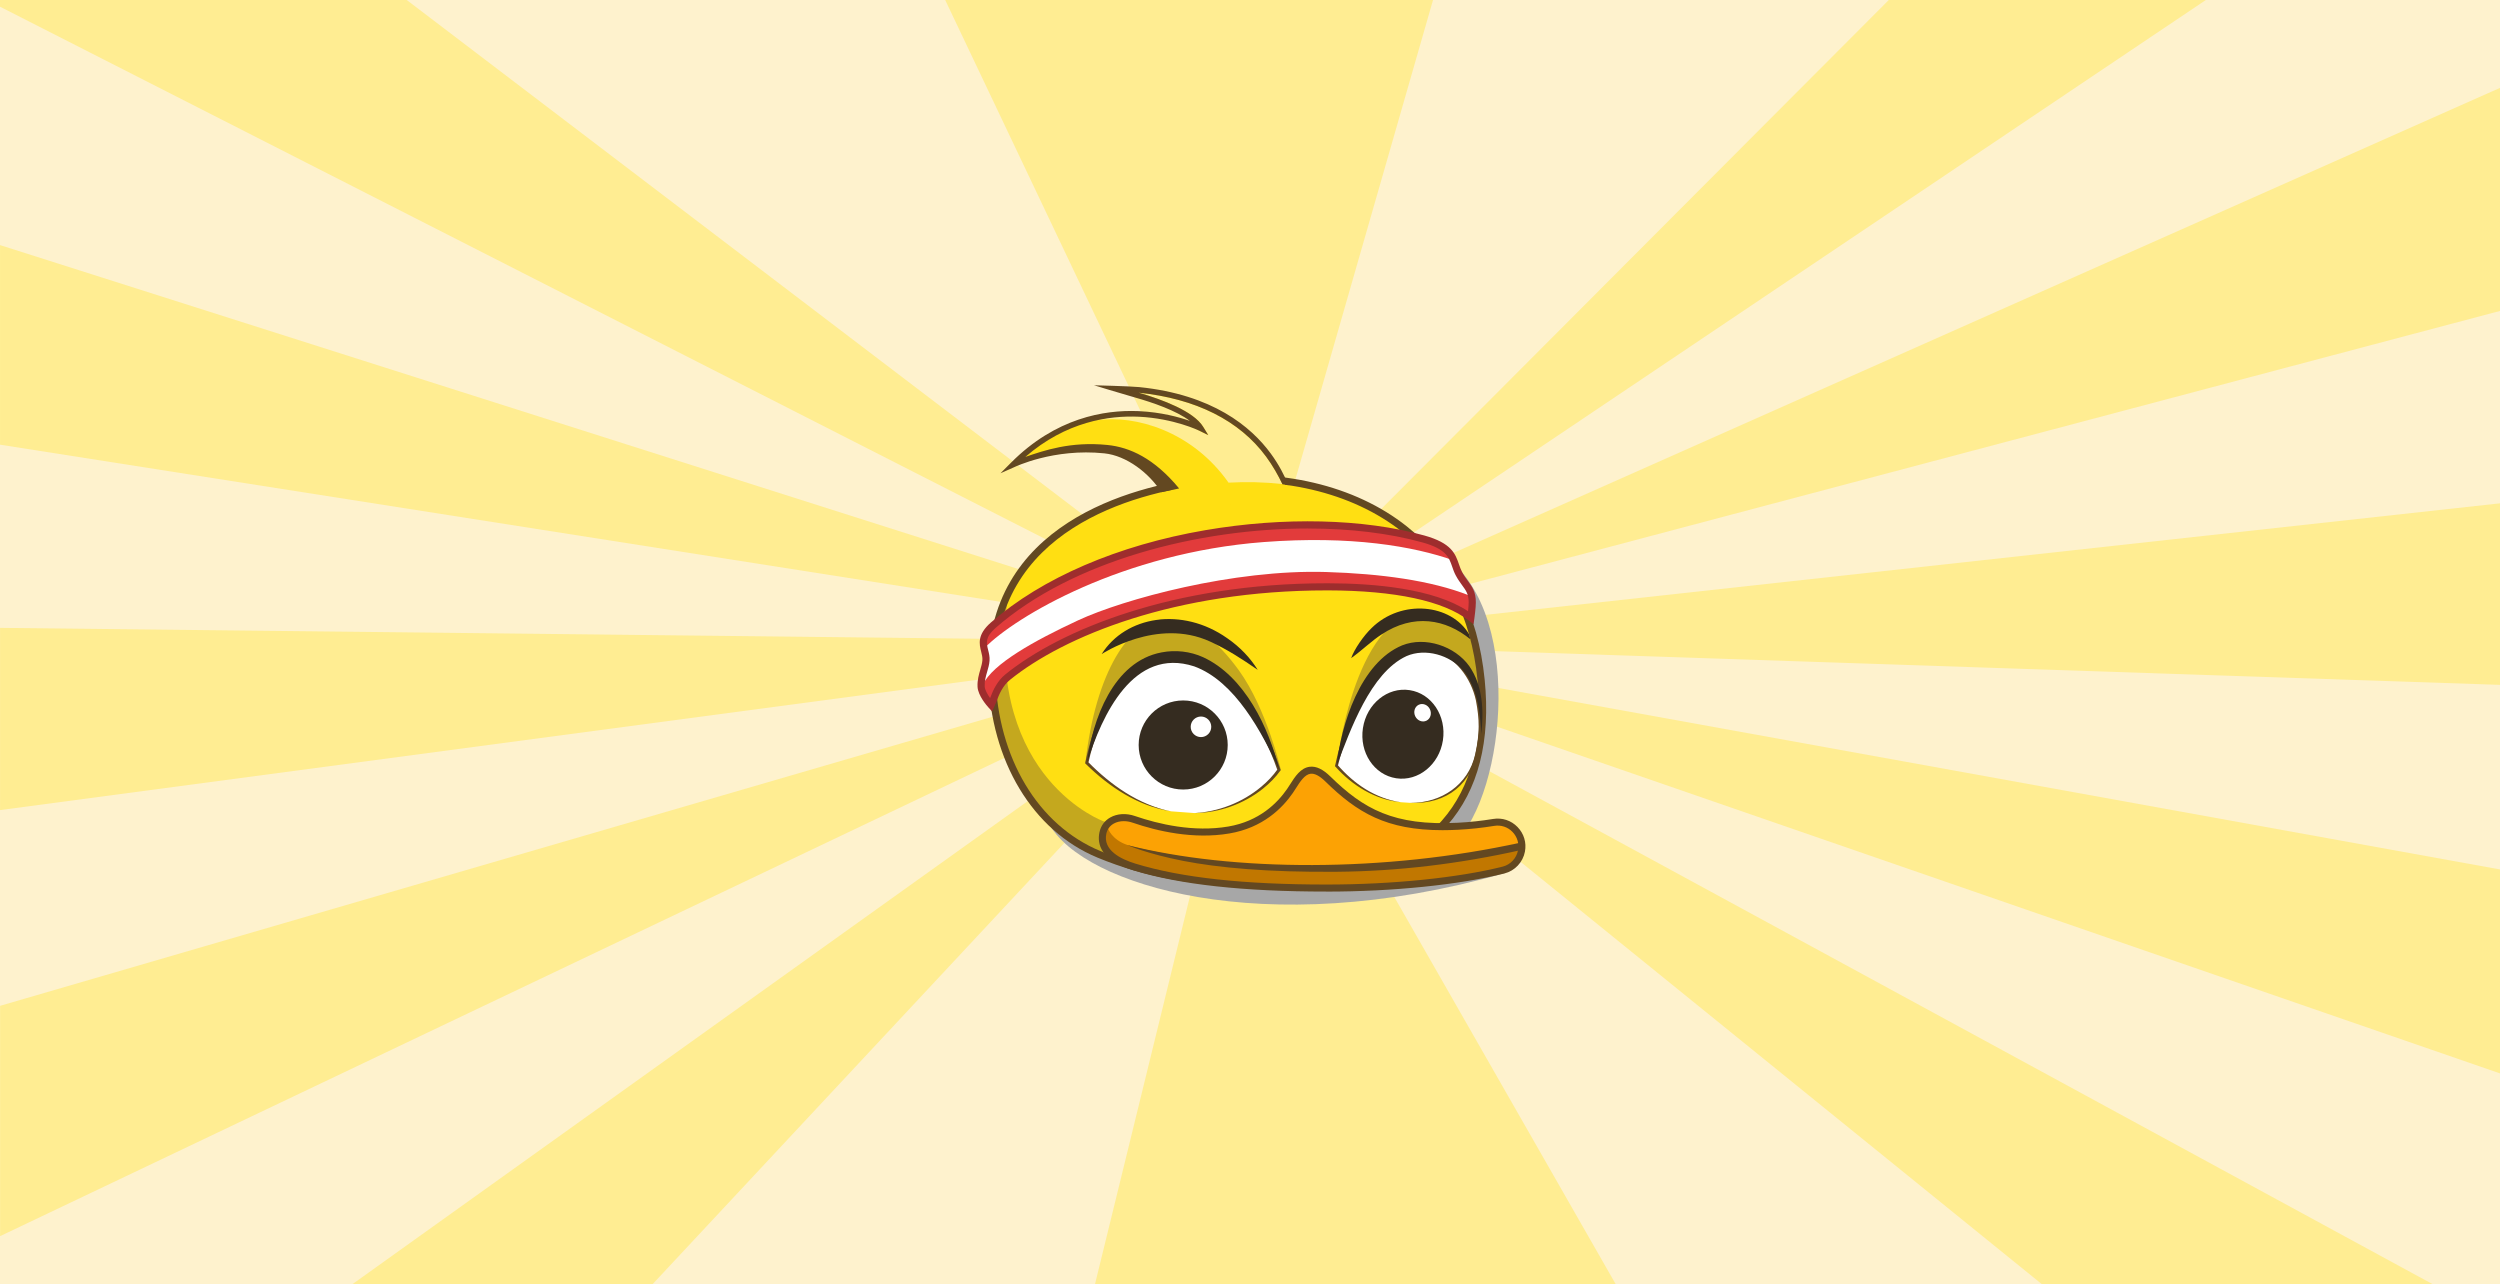 <svg width="584" height="300" viewBox="0 0 584 300" fill="none" xmlns="http://www.w3.org/2000/svg">
<rect x="0" y="0" width="584" height="300" fill="#333333" stroke="none"/>
<g clip-path="url(#clip0_1244_5807)">
<rect width="584" height="300" fill="#FEF2CD"/>
<path fill-rule="evenodd" clip-rule="evenodd" d="M291.081 152.012C291.076 152.012 291.071 152.011 291.067 152.011L291.081 152.011L291.081 152.012Z" fill="#FFED92"/>
<path d="M292.281 147.944L334.755 -2.85196e-06L220.797 -2.89722e-06L291.109 147.979L292.281 147.944Z" fill="#FFED92"/>
<path d="M294.14 148.644L515.284 -6.45049e-07L441.22 -1.3403e-06L293.439 148.196L294.14 148.644Z" fill="#FFED92"/>
<path fill-rule="evenodd" clip-rule="evenodd" d="M292.003 152.056L255.786 300L377.438 300L292.822 152.026L292.003 152.056ZM290.672 151.855L289.992 151.436L82.298 300L152.429 300L290.672 151.855ZM289.444 150.947L289.263 150.716L0.021 234.958L0.021 288.762L289.444 150.947ZM294.445 151.084L568.295 300L476.993 300L293.807 151.593L294.445 151.084Z" fill="#FFED92"/>
<path d="M294.827 150.292L584 159.984L584 117.575L294.785 149.37L294.827 150.292Z" fill="#FFED92"/>
<path d="M294.764 149.284L584 72.636L584 20.526L294.633 149.113L294.764 149.284Z" fill="#FFED92"/>
<path d="M290.082 148.483L95.013 -4.59023e-06L6.10352e-05 -5.48214e-06L6.07161e-05 1.567L289.485 148.987L290.082 148.483Z" fill="#FFED92"/>
<path d="M289.18 149.889L0.014 146.669L0.014 189.234L289.243 150.665L289.18 149.889Z" fill="#FFED92"/>
<path d="M294.737 150.751L584 250.748L584 203.103L294.764 150.7L294.737 150.751Z" fill="#FFED92"/>
<path d="M289.257 149.269L0.007 57.255L0.007 103.877L289.243 149.31L289.257 149.269Z" fill="#FFED92"/>
<path d="M251.922 188.338C252.85 190.193 255.554 192.822 260.734 195.427C265.776 197.962 272.692 200.234 281.26 201.682C298.377 204.575 321.774 204.13 349.245 196.281L351.443 203.969C322.914 212.12 298.31 212.675 279.927 209.568C270.745 208.016 263.036 205.537 257.141 202.573C251.386 199.679 246.838 196.057 244.766 191.911L251.922 188.338Z" fill="#A7A7A7"/>
<path d="M338.979 131.115C343.805 135.337 346.733 141.442 348.349 147.906C349.974 154.407 350.359 161.6 349.834 168.432C349.308 175.262 347.859 181.919 345.683 187.36C343.59 192.591 340.493 197.522 336.131 199.703L332.558 192.547C334.195 191.727 336.349 189.157 338.256 184.391C340.079 179.831 341.38 173.988 341.854 167.818C342.329 161.651 341.964 155.343 340.589 149.844C339.205 144.31 336.883 139.913 333.709 137.136L338.979 131.115Z" fill="#A7A7A7"/>
<path d="M301.245 206.289C281.069 206.888 267.833 204.188 256.697 199.569C240.477 192.841 232.218 175.683 231.692 157.947C230.724 125.359 260.737 115.026 280.475 112.45C308.064 108.854 342.037 119.543 345.975 158.767C349.603 194.887 324.773 205.589 301.24 206.285L301.245 206.289Z" fill="#FFDF12"/>
<path d="M345.98 158.768C345.725 156.242 345.348 153.836 344.851 151.543C341.486 145.647 337.216 142.047 332.4 142.552C316.027 144.284 312.254 178.881 312.254 178.881L336.766 173.065L344.346 179.755C346.141 173.965 346.803 167.033 345.976 158.768H345.98Z" fill="#C4A81E"/>
<path d="M270.917 195.447L257.884 191.898C257.884 191.898 230.685 182.207 235.171 141.536C235.269 140.649 235.332 139.795 235.379 138.963C232.871 144.248 231.479 150.518 231.7 157.943C232.226 175.678 240.48 192.836 256.704 199.565C261.831 201.691 267.407 203.411 273.896 204.586L270.921 195.447H270.917Z" fill="#C4A81E"/>
<path d="M295.745 207.207C280.022 207.207 267.71 205.038 256.375 200.338C241.224 194.056 231.446 177.819 230.856 157.969C229.795 122.099 265.126 113.605 280.37 111.619C298.903 109.203 316.489 113.329 328.61 122.948C339.143 131.307 345.267 143.328 346.812 158.683C348.259 173.073 345.326 184.547 338.099 192.778C328.228 204.023 312.623 206.787 301.271 207.122C299.382 207.177 297.54 207.207 295.745 207.207ZM301.22 205.449C312.241 205.123 327.366 202.465 336.843 191.674C343.752 183.804 346.544 172.759 345.148 158.848C343.654 143.961 337.738 132.321 327.57 124.256C315.802 114.917 298.669 110.918 280.586 113.274C265.796 115.201 231.506 123.411 232.528 157.914C233.097 177.097 242.48 192.761 257.016 198.789C269.416 203.934 283.052 205.989 301.22 205.445V205.449Z" fill="#634821"/>
<path d="M253.558 178.131C255.955 156.847 263.964 144.698 272.095 144.698C278.609 144.698 284.585 149.949 289.393 156.579C295.92 165.587 299.234 179.923 299.234 179.923L253.558 178.135V178.131Z" fill="#C4A81E"/>
<path d="M273.587 189.526C267.519 188.426 260.822 185.085 253.942 178.187C253.942 178.187 257.741 157.404 270.184 154.05C289.26 148.91 298.834 179.851 298.834 179.851C295.808 184.219 288.513 189.657 279.058 189.937" fill="white"/>
<path d="M276.393 184.434C282.138 184.434 286.795 179.776 286.795 174.029C286.795 168.283 282.138 163.625 276.393 163.625C270.648 163.625 265.991 168.283 265.991 174.029C265.991 179.776 270.648 184.434 276.393 184.434Z" fill="#352C20"/>
<path d="M329.56 187.555C331.487 187.568 333.473 187.304 335.497 186.723C340.25 185.36 343.616 181.077 344.656 176.242C345.203 173.682 345.551 170.927 345.67 167.96C345.878 162.836 343.921 157.789 340.11 154.355C338.625 153.014 336.953 152.012 335.094 151.549C318.666 147.461 312.258 178.878 312.258 178.878C316.264 183.45 321.437 186.676 327.243 187.398" fill="white"/>
<path d="M273.524 189.529C265.851 188.315 259.087 183.815 253.629 178.445L253.493 178.314L253.527 178.127C255.327 169.573 259.006 159.343 266.984 154.758C276.601 149.872 285.369 155.386 291.022 163.346C294.646 168.393 297.264 174.043 299.166 179.922C297.994 181.565 296.573 182.996 295.015 184.24C290.495 187.844 284.758 189.881 278.99 189.945C284.715 189.614 290.258 187.445 294.637 183.773C296.085 182.563 297.404 181.187 298.474 179.655L298.427 179.965C297.46 177.121 296.246 174.336 294.888 171.649C290.478 162.879 282.704 152.3 271.614 154.291C263.976 155.565 259.575 162.989 256.88 169.637C255.768 172.43 254.855 175.329 254.227 178.263L254.13 177.944C259.456 183.369 265.953 187.975 273.52 189.533L273.524 189.529Z" fill="#634821"/>
<path d="M329.501 187.553C336.681 187.57 342.996 183.359 344.596 176.245C345.7 171.346 345.619 168.043 344.762 163.574C343.637 158.429 339.941 153.271 334.644 152.031C321.616 149.221 314.961 169.139 312.517 178.945L312.445 178.664C314.342 180.863 316.536 182.829 319.018 184.361C321.501 185.889 324.281 186.959 327.188 187.401C321.268 186.836 315.87 183.487 311.957 179.093L311.851 178.974L311.885 178.817C312.657 175.145 313.718 171.558 315.042 168.052C318.17 159.88 324.502 148.606 334.886 150.97C340.607 152.341 344.545 157.856 345.708 163.374C346.489 167.097 345.908 170.93 345.297 174.636C343.981 183.1 338.044 187.914 329.505 187.558L329.501 187.553Z" fill="#634821"/>
<path d="M253.943 178.188C255.148 168.144 260.062 154.518 271.338 152.4C274.581 151.767 278.022 152.154 281.036 153.516C290.724 157.965 296.437 169.991 298.83 179.852C294.794 171.078 288.484 159.132 278.969 155.664C264.739 151.046 257.414 167.062 253.938 178.184L253.943 178.188Z" fill="#352C20"/>
<path d="M346.027 171.502C345.785 166.404 345.123 160.69 341.817 156.666C338.731 152.985 332.951 151.347 328.555 153.266C320.148 157.154 315.445 170.526 312.254 178.884C313.234 169.256 317.809 154.807 327.528 150.761C332.934 148.6 339.856 150.927 343.209 155.588C346.434 160.185 346.629 166.145 346.022 171.502H346.027Z" fill="#352C20"/>
<path d="M257.345 152.796C262.938 143.895 276.133 141.657 286.666 149.078C289.722 151.175 292.09 153.726 293.804 156.481C290.142 153.951 286.687 151.701 282.672 149.863C270.263 144.183 257.341 152.801 257.341 152.801L257.345 152.796Z" fill="#352C20"/>
<path d="M343.48 149.347C337.746 144.618 330.209 143.221 322.689 148.235C320.605 149.546 317.843 152.195 315.636 153.728C316.387 151.609 318.539 148.51 320.397 146.719C327.37 139.842 339.058 141.044 343.208 148.218L343.48 149.351V149.347Z" fill="#352C20"/>
<path d="M276.393 177.75C278.447 177.75 280.111 176.085 280.111 174.031C280.111 171.977 278.447 170.312 276.393 170.312C274.34 170.312 272.676 171.977 272.676 174.031C272.676 176.085 274.34 177.75 276.393 177.75Z" fill="#352C20"/>
<path d="M280.548 172.186C281.874 172.186 282.95 171.11 282.95 169.783C282.95 168.456 281.874 167.38 280.548 167.38C279.221 167.38 278.146 168.456 278.146 169.783C278.146 171.11 279.221 172.186 280.548 172.186Z" fill="white"/>
<path d="M337.064 172.944C337.935 167.259 334.459 162.009 329.3 161.218C324.141 160.426 319.252 164.393 318.38 170.077C317.508 175.761 320.984 181.011 326.144 181.803C331.303 182.594 336.192 178.628 337.064 172.944Z" fill="#352C20"/>
<path d="M333.213 168.356C334.158 167.898 334.521 166.694 334.023 165.666C333.526 164.639 332.356 164.177 331.411 164.634C330.466 165.092 330.104 166.296 330.601 167.324C331.099 168.352 332.268 168.813 333.213 168.356Z" fill="white"/>
<path d="M327.718 175.146C329.511 175.146 330.965 173.481 330.965 171.427C330.965 169.373 329.511 167.708 327.718 167.708C325.925 167.708 324.472 169.373 324.472 171.427C324.472 173.481 325.925 175.146 327.718 175.146Z" fill="#352C20"/>
<path d="M302.443 121.687C302.443 121.687 300.571 91.102 259.185 90.703C259.185 90.703 276.958 94.243 280.51 100.055C280.51 100.055 256.8 88.275 236.633 108.541C236.633 108.541 248.537 103.256 260.746 104.482C265.504 104.962 268.873 109.627 272.328 114.233" fill="#FFDF12"/>
<path d="M264.986 202.524C274.386 205.407 288.319 207.448 309.899 207.448C322.388 207.448 338.889 206.345 351.23 203.237C353.373 202.698 355.003 200.958 355.418 198.789C356.157 194.913 352.821 191.475 348.925 192.111C346.532 192.502 343.701 192.846 340.561 193.007C325.635 193.771 318.352 189.955 310.183 181.953C305.256 177.131 303.27 181.953 301.356 184.742C298.801 188.461 294.383 192.633 287.075 193.877C278.736 195.299 270.325 193.274 264.863 191.394C261.65 190.286 258.297 191.483 257.635 194.582C256.553 199.633 262.588 201.786 264.986 202.52V202.524Z" fill="#FCA204"/>
<path d="M336.049 201.539C303.686 206.998 267.044 198.639 263.348 197.387C259.656 196.135 258.824 193.516 258.824 193.516L257.86 193.859C257.771 194.089 257.691 194.326 257.635 194.585C256.553 199.637 262.588 201.789 264.986 202.523C274.386 205.406 288.319 207.448 309.899 207.448C312.776 207.448 315.866 207.388 319.065 207.261C330.316 206.667 341.931 205.032 352.477 202.757C353.988 201.963 355.087 200.516 355.414 198.788C355.465 198.529 355.495 198.274 355.508 198.02C349.969 199.098 343.506 200.282 336.045 201.539H336.049Z" fill="#C17700"/>
<path d="M355.456 198.54C355.545 197.937 355.537 197.351 355.444 196.787C323.334 203.846 288 203.617 263.352 197.415C263.352 197.415 267.99 199.465 276.393 201.104C284.503 202.687 296.097 203.791 312.309 203.647C326.556 203.519 340.9 201.817 355.461 198.536L355.456 198.54Z" fill="#634821"/>
<path d="M309.902 208.271C290.393 208.271 275.624 206.649 264.747 203.313C257.134 200.978 256.243 197.187 256.833 194.415C257.155 192.904 258.029 191.711 259.358 190.96C260.983 190.043 263.088 189.92 265.134 190.625C270.595 192.505 278.816 194.462 286.939 193.074C294.145 191.847 298.389 187.615 300.68 184.283C300.901 183.964 301.122 183.616 301.355 183.247C302.514 181.426 303.825 179.358 305.981 179.112C307.466 178.942 309.028 179.681 310.759 181.375C318.53 188.982 325.575 192.959 340.517 192.195C343.276 192.055 346.06 191.754 348.793 191.308C350.915 190.96 352.994 191.648 354.493 193.188C355.995 194.734 356.627 196.835 356.224 198.949C355.753 201.428 353.869 203.427 351.428 204.043C340.895 206.696 325.367 208.279 309.898 208.279L309.902 208.271ZM262.515 191.822C261.649 191.822 260.835 192.013 260.164 192.395C259.256 192.908 258.662 193.728 258.437 194.763C257.622 198.563 261.679 200.655 265.227 201.742C275.943 205.032 290.554 206.628 309.898 206.628C325.24 206.628 340.615 205.062 351.025 202.443C352.846 201.984 354.255 200.49 354.607 198.639C354.908 197.056 354.437 195.485 353.313 194.33C352.192 193.18 350.639 192.666 349.052 192.925C346.259 193.384 343.416 193.685 340.594 193.834C339.329 193.897 338.12 193.931 336.961 193.931C323.848 193.931 317.049 189.839 309.601 182.551C308.268 181.243 307.114 180.636 306.159 180.746C304.78 180.908 303.693 182.618 302.73 184.13C302.488 184.512 302.259 184.873 302.021 185.216C299.551 188.812 294.972 193.371 287.202 194.695C278.735 196.139 270.231 194.122 264.586 192.178C263.894 191.94 263.186 191.822 262.507 191.822H262.515Z" fill="#634821"/>
<path d="M332.489 125.9C305.154 118.31 257.801 123.531 232.041 146.034C227.933 149.621 230.517 151.59 230.318 154.29C230.178 156.192 229.074 158 229.184 160.399C229.269 162.245 231.497 164.69 231.497 164.69L231.939 163.701C232.715 161.566 233.636 159.592 235.402 158.166C249.194 147.014 275.926 137.017 310.293 137.089C324.54 137.119 337.068 139.22 343.582 144.285C343.582 144.285 343.909 141.929 343.909 140.727C343.909 137.467 342.267 136.805 340.777 133.991C339.241 131.087 340.098 128.018 332.48 125.9H332.489Z" fill="white"/>
<path d="M231.501 164.687L231.943 163.698C232.719 161.562 233.64 159.588 235.406 158.162C249.198 147.011 275.93 137.014 310.297 137.086C324.544 137.116 337.072 139.217 343.586 144.281C343.586 144.281 343.79 142.808 343.875 141.598C343.773 140.516 343.463 139.743 343.03 139.03C334.271 135.604 322.626 134.017 309.792 133.622C288.144 132.96 262.494 139.955 251.817 144.922C241.529 149.71 231.845 155.106 229.604 159.932C229.468 160.425 229.345 160.667 229.265 160.947C229.681 162.691 231.493 164.682 231.493 164.682L231.501 164.687Z" fill="#E23B3B"/>
<path d="M332.489 125.9C305.154 118.31 257.801 123.531 232.04 146.034C230.53 147.354 229.927 148.453 229.753 149.451C229.766 150.168 229.884 150.818 230.012 151.348C237.256 143.962 262.354 129.13 295.164 126.626C315.628 125.063 330.252 127.619 339.576 130.909C338.799 129.041 337.42 127.271 332.484 125.9H332.489Z" fill="#E23B3B"/>
<path d="M231.743 166.188L230.886 165.245C230.636 164.974 228.45 162.52 228.353 160.427C228.28 158.891 228.662 157.583 228.998 156.429C229.223 155.656 229.435 154.926 229.486 154.221C229.537 153.559 229.371 152.914 229.201 152.23C228.76 150.464 228.208 148.265 231.493 145.4C243.401 135 261.17 127.346 281.537 123.853C299.892 120.703 318.548 121.153 332.714 125.088C339.101 126.862 339.966 129.375 340.807 131.803C341.023 132.427 341.227 133.018 341.528 133.591C341.986 134.461 342.458 135.106 342.916 135.73C343.905 137.084 344.758 138.256 344.758 140.718C344.758 141.962 344.435 144.292 344.422 144.39L344.223 145.825L343.081 144.937C337.216 140.378 325.881 137.95 310.302 137.916C310.179 137.916 310.051 137.916 309.928 137.916C274.428 137.916 248.447 148.69 235.941 158.806C234.29 160.139 233.424 162.079 232.737 163.976L232.715 164.031L231.752 166.184L231.743 166.188ZM305.587 123.454C279.996 123.454 250.523 130.997 232.592 146.661C230.08 148.856 230.411 150.167 230.827 151.827C231.022 152.608 231.226 153.419 231.158 154.349C231.094 155.227 230.844 156.076 230.606 156.9C230.292 157.978 229.97 159.094 230.025 160.355C230.063 161.162 230.695 162.248 231.285 163.072C232.041 161.056 233.021 159.018 234.884 157.511C247.611 147.217 273.995 136.252 309.924 136.252C310.051 136.252 310.174 136.252 310.302 136.252C320.89 136.273 334.895 137.449 342.933 142.781C343.009 142.081 343.081 141.27 343.081 140.726C343.081 138.808 342.479 137.98 341.562 136.728C341.095 136.087 340.565 135.361 340.047 134.384C339.682 133.697 339.449 133.018 339.224 132.36C338.464 130.152 337.806 128.246 332.264 126.709C324.502 124.553 315.322 123.462 305.587 123.462V123.454Z" fill="#9E2D2D"/>
<path d="M266.195 96.834C260.453 96.762 256.965 98.073 256.269 98.175C265.13 96.876 278.451 100.637 286.99 112.748C291.132 112.515 295.355 112.608 299.552 113.075C298.533 110.953 297.286 108.745 295.766 106.682C289.532 98.218 279.326 93.115 266.012 91.74C271.551 93.353 278.846 96.078 281.07 99.72L282.254 101.656L280.221 100.65C280.162 100.62 274.428 96.944 266.195 96.842V96.834Z" fill="#FFED92"/>
<path d="M300.978 113.352C300.057 111.076 298.741 108.529 296.861 105.961C292.218 99.623 283.208 92.165 266.114 90.424C263.941 90.204 255.568 90 255.568 90C255.568 90 261.735 91.889 265.113 92.848C269.352 94.05 274.801 95.93 277.95 98.32C275.379 97.424 271.237 96.295 266.169 96.049C266.046 96.045 265.919 96.036 265.796 96.032C257.966 95.727 246.592 97.611 236.174 108.084L233.708 110.558L236.899 109.141C237.018 109.09 246.092 104.671 257.974 105.902C263.182 106.441 268.478 110.529 271.283 114.982L275.442 114.103C269.611 107.044 263.912 104.471 258.687 103.945C250.098 103.079 243.898 105.231 239.522 106.734C249.058 98.46 259.086 97.03 266.051 97.348C274.275 97.739 280.161 100.612 280.221 100.642L282.254 101.648L281.07 99.713C278.842 96.07 271.551 93.345 266.012 91.732C279.325 93.107 289.536 98.21 295.766 106.674C297.298 108.759 298.563 110.991 299.581 113.131L300.978 113.343V113.352Z" fill="#634821"/>
</g>
<defs>
<clipPath id="clip0_1244_5807">
<rect width="584" height="300" fill="white"/>
</clipPath>
</defs>
</svg>
